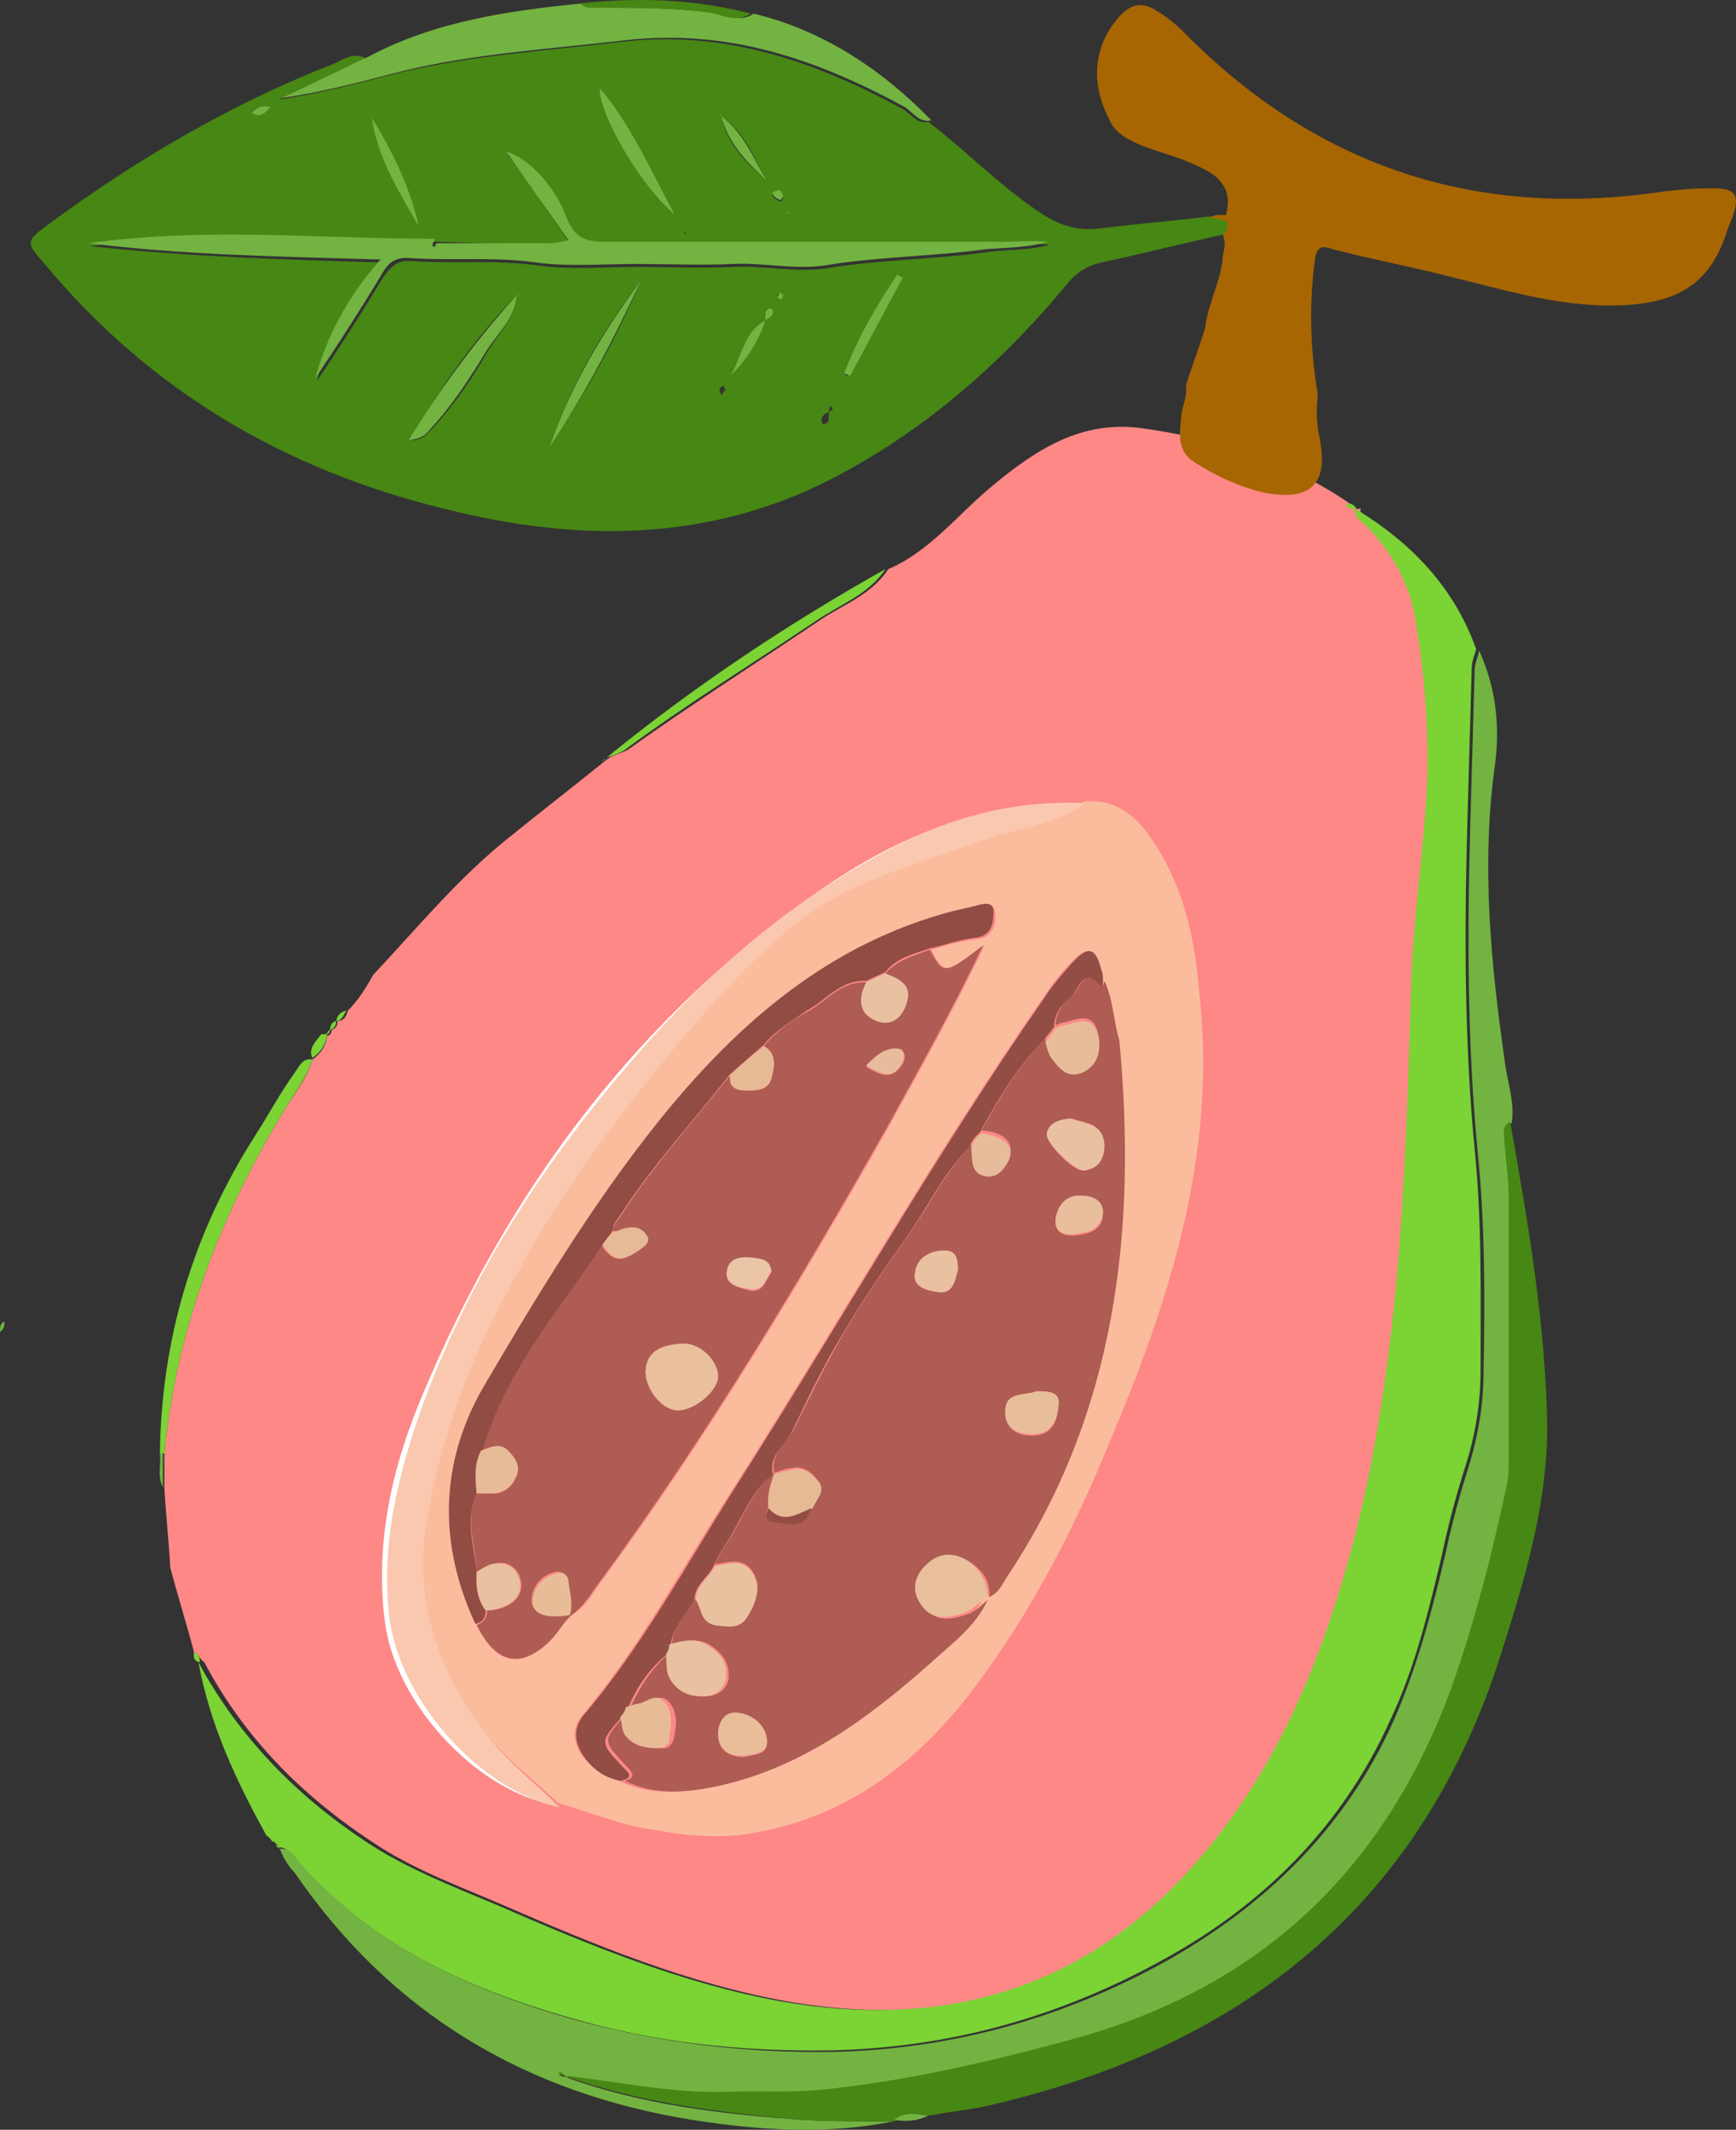 <svg xmlns="http://www.w3.org/2000/svg" xmlns:xlink="http://www.w3.org/1999/xlink" version="1.1" id="Layer_1" x="0px" y="0px" enable-background="new 0 0 439.5 408.7" xml:space="preserve" viewBox="161.5 115.48 117.25 143.78">
<rect x="161.5" y="115.48" width="117.25" height="143.78" fill="#333333" stroke="none"/>
<path fill="#FD8886" d="M174.6,227c-0.5-1.9-1.1-3.8-1.6-5.7c-0.1-1.8-0.3-3.6-0.4-5.4c0-0.8,0-1.5,0-2.3c0.8-8.3,3.7-15.9,8-23  c0.7-1.2,1.6-2.2,2-3.6l0,0c0.6-0.4,0.9-0.9,1-1.6l0,0c0.2,0,0.3-0.2,0.3-0.4l0,0c0.3-0.1,0.4-0.3,0.4-0.6l0,0  c0.5,0,0.6-0.4,0.7-0.7c0.7-0.7,1.2-1.5,1.7-2.4c3-3.2,5.8-6.6,9.2-9.3c2.1-1.7,4.3-3.4,6.4-5.1c0.1-0.1,0.3-0.2,0.4-0.3l0,0  c0.4-0.2,0.8-0.3,1.2-0.5c4.2-3,8.6-5.8,12.9-8.7c1.6-1.1,3.5-1.7,4.7-3.5c2.8-1.2,4.7-3.7,7-5.6c3-2.5,6.1-4.5,10.2-3.9  c5,0.7,9.8,2.2,14,5.1c0.2,0.3,0.4,0.4,0.7,0.3l0,0c-0.1,0.7,0.5,0.9,0.9,1.3c1.6,1.8,2.8,3.7,3.2,6.2c0.6,3.6,0.9,7.2,0.8,10.8  c-0.2,4.8-1,9.5-1.1,14.3c-0.2,6.6-0.4,13.2-1,19.8c-0.7,7.2-1.8,14.3-4,21.2c-2.2,7-5.4,13.5-10.5,18.9c-7.4,7.8-16.6,10.1-27,8.3  c-6.7-1.2-13-3.8-19.2-6.5c-3-1.3-6.1-2.4-8.9-4.3c-4.7-3.1-8.6-7-11.3-12.1l0,0C174.9,227.4,174.9,227.1,174.6,227z M198.7,237.3  c-2.4-1.3-4-3.5-5.6-5.6c-1.9-2.5-3.1-5.3-3.4-8.4c-0.4-4.3,0.6-8.5,2.1-12.5c1.4-3.9,3.1-7.8,5.3-11.3c3.9-6.2,8.4-11.9,13.3-17.4  c4.5-5.1,10.5-7.5,16.7-9.6c2.4-0.8,5-1.2,7.4-2.5c-6.7-0.4-12.3,2-17.4,5.5c-12.4,8.5-21.1,20.2-26.9,34  c-2.1,4.9-3.3,10.1-2.6,15.5C188.2,230.3,193.5,236.2,198.7,237.3z"/>
<path fill="#7BD334" d="M174.9,227.7c2.7,5,6.6,9,11.3,12.1c2.7,1.8,5.8,3,8.9,4.3c6.2,2.7,12.5,5.3,19.2,6.5  c10.4,1.8,19.6-0.5,27-8.3c5.1-5.4,8.3-11.9,10.5-18.9c2.2-6.9,3.3-14,4-21.2c0.6-6.6,0.8-13.2,1-19.8c0.1-4.8,0.9-9.6,1.1-14.3  c0.1-3.6-0.2-7.2-0.8-10.8c-0.4-2.4-1.5-4.4-3.2-6.2c-0.4-0.4-0.9-0.6-0.9-1.3c3.8,2.3,6.7,5.3,8.2,9.5c-0.1,0.4-0.3,0.8-0.3,1.3  c-0.1,3.5-0.2,7.1-0.3,10.6c-0.2,7.3-0.2,14.6,0.5,21.9c0.5,4.9,0.4,9.9,0.4,14.9c0,2.3-0.4,4.6-1.1,6.7c-0.6,1.9-1.1,3.8-1.5,5.7  c-0.9,3.8-1.8,7.6-3.5,11.2c-3.2,7.1-8.5,12.4-15.2,16.1c-7,3.9-14.4,6-22.5,6.2c-6,0.1-11.9-0.5-17.7-2.2c-7-2-13.3-4.9-18.3-10.4  c-0.4-0.4-0.7-1.2-1.5-1.1c0,0,0,0,0,0c0-0.2-0.1-0.4-0.3-0.4l0,0c-0.1-0.1-0.2-0.3-0.4-0.4C177.5,235.8,175.7,232,174.9,227.7z"/>
<path fill="#73B341" d="M180.4,240.3c0.8-0.1,1.1,0.7,1.5,1.1c5,5.5,11.3,8.4,18.3,10.4c5.8,1.6,11.7,2.3,17.7,2.2  c8-0.2,15.5-2.3,22.5-6.2c6.7-3.8,12-9,15.2-16.1c1.6-3.6,2.6-7.4,3.5-11.2c0.4-1.9,0.9-3.8,1.5-5.7c0.7-2.2,1.1-4.4,1.1-6.7  c0.1-5,0.1-10-0.4-14.9c-0.7-7.3-0.7-14.6-0.5-21.9c0.1-3.5,0.2-7.1,0.3-10.6c0-0.4,0.2-0.8,0.3-1.3c1.1,2.4,1.4,4.9,1.1,7.5  c-1,6.9-0.3,13.8,0.7,20.7c0.2,1.2,0.6,2.4,0.4,3.7c-0.6,0.2-0.5,0.8-0.4,1.3c0.1,1.3,0.3,2.6,0.3,3.9c0,5.9,0,11.7,0,17.6  c0,0.5,0,1.1-0.1,1.6c-1.1,4.7-2.2,9.3-3.8,13.9c-4.4,12.2-12.7,20.1-25.4,23.6c-5.5,1.5-11,2.8-16.6,3.4c-2.3,0.2-4.7,0.1-7,0.2  c-3.7,0.1-7.3-0.7-10.9-1.1c-0.1-0.1-0.2-0.4-0.4-0.1c0.1,0,0.3,0.1,0.4,0.1c5.2,1.9,10.6,2.5,16.1,2.9c2,0.1,4,0.1,6,0.1  c-4.5,0.9-9,0.6-13.5-0.1c-11.3-1.8-20.4-7.2-26.9-16.7C180.9,241.4,180.6,240.8,180.4,240.3z"/>
<path fill="#478714" d="M199.6,255.6c3.6,0.4,7.2,1.2,10.9,1.1c2.3-0.1,4.7,0.1,7-0.2c5.6-0.6,11.1-1.9,16.6-3.4  c12.6-3.5,20.9-11.4,25.4-23.6c1.6-4.5,2.8-9.2,3.8-13.9c0.1-0.5,0.1-1.1,0.1-1.6c0-5.9,0-11.7,0-17.6c0-1.3-0.2-2.6-0.3-3.9  c0-0.5-0.2-1,0.4-1.3c1.2,6.8,2.4,13.7,2.5,20.6c0,5.6-1.7,10.9-3.4,16.2c-5.5,16.4-17.4,25.6-33.8,29.5c-1.5,0.4-3,0.5-4.5,0.8  c-0.8-0.1-1.6-0.3-2.3,0.3l-0.1,0.1l-0.1,0c-2,0-4,0-6-0.1C210.2,258.1,204.8,257.5,199.6,255.6L199.6,255.6z"/>
<path fill="#7BD334" d="M221.3,153.9c-1.1,1.7-3.1,2.4-4.7,3.5c-4.3,2.9-8.7,5.6-12.9,8.7c-0.3,0.2-0.8,0.4-1.2,0.5  C208.4,161.8,214.7,157.6,221.3,153.9z"/>
<path fill="#73B341" d="M221.9,258.6c0.7-0.6,1.5-0.4,2.3-0.3C223.4,258.7,222.7,258.7,221.9,258.6z"/>
<path fill="#7BD334" d="M202.5,166.6c-0.1,0.1-0.3,0.2-0.4,0.3C202.3,166.8,202.4,166.7,202.5,166.6z"/>
<path fill="#7BD334" d="M253.1,149.8c-0.3,0.1-0.6,0-0.7-0.3C252.7,149.4,253,149.6,253.1,149.8z"/>
<path fill="#7BD334" d="M174.6,227c0.3,0.1,0.4,0.4,0.4,0.7C174.5,227.6,174.6,227.3,174.6,227z"/>
<path fill="#73B341" d="M180.1,239.9c0.2,0,0.3,0.1,0.3,0.4C180.3,240.2,180.2,240,180.1,239.9z"/>
<path fill="#73B341" d="M179.8,239.5c0.1,0.1,0.2,0.3,0.4,0.4C180,239.8,179.9,239.7,179.8,239.5z"/>
<path fill="#FEFEFE" d="M198.7,237.3c-5.2-1.1-10.5-6.9-11.2-12.3c-0.7-5.4,0.5-10.6,2.6-15.5c5.8-13.8,14.5-25.4,26.9-34  c5.1-3.5,10.8-6,17.4-5.5c-2.4,1.3-5,1.7-7.4,2.5c-6.2,2.1-12.2,4.5-16.7,9.6c-4.8,5.5-9.4,11.2-13.3,17.4  c-2.2,3.5-3.9,7.4-5.3,11.3c-1.4,4-2.5,8.2-2.1,12.5c0.3,3.1,1.6,5.9,3.4,8.4C194.7,233.8,196.3,235.9,198.7,237.3z"/>
<path fill="#7BD334" d="M172.3,213.6c0.1-7.7,2.2-14.8,6.4-21.4c0.9-1.4,1.7-2.9,2.7-4.3c0.3-0.4,0.5-1,1.2-0.9  c-0.4,1.3-1.3,2.4-2,3.6c-4.3,7.1-7.2,14.7-8,23C172.5,213.6,172.4,213.6,172.3,213.6L172.3,213.6z"/>
<path fill="#7BD334" d="M183.2,185.3c0.1,0,0.2,0,0.4,0c-0.1,0.7-0.4,1.2-1,1.6C182.3,186.3,182.8,185.8,183.2,185.3z"/>
<path fill="#73B341" d="M172.3,213.6c0.1,0,0.2,0,0.2,0c0,0.8,0,1.5,0,2.3C172.1,215.1,172.4,214.3,172.3,213.6z"/>
<path fill="#7BD334" d="M184.2,184.4c0.1-0.4,0.3-0.6,0.7-0.7C184.7,184,184.6,184.4,184.2,184.4z"/>
<path fill="#7BD334" d="M183.8,185c0-0.3,0.1-0.5,0.4-0.6C184.2,184.7,184.1,184.9,183.8,185z"/>
<path fill="#7BD334" d="M183.5,185.3c0.1-0.1,0.2-0.2,0.3-0.4C183.8,185.2,183.7,185.3,183.5,185.3z"/>
<path fill="#73B341" d="M161.5,205.4c0-0.3,0-0.6,0.3-0.7C161.8,204.9,161.8,205.2,161.5,205.4z"/>
<path fill="#478714" d="M199.6,255.6c-0.1,0-0.3-0.1-0.4-0.1C199.4,255.2,199.5,255.5,199.6,255.6L199.6,255.6z"/>
<g>
	<path fill="#FDFDFD" d="M188.1,240.3C188.1,240.4,188.1,240.4,188.1,240.3C188.1,240.4,188.1,240.4,188.1,240.3   C188.1,240.4,188.1,240.4,188.1,240.3C188.1,240.4,188.1,240.4,188.1,240.3C188.1,240.4,188.1,240.4,188.1,240.3z"/>
	
		<rect x="213.8" y="215" transform="matrix(0.747 -0.665 0.665 0.747 -88.883 196.454)" fill="#FBBC9D" width="0" height="0"/>
	<path fill="#FBBC9D" d="M203.4,231.4C203.4,231.4,203.4,231.4,203.4,231.4C203.4,231.4,203.4,231.4,203.4,231.4   C203.4,231.4,203.4,231.4,203.4,231.4z"/>
	<polygon fill="#FBBC9D" points="193.7,221.6 193.7,221.6 193.7,221.6  "/>
	<path fill="#FBBC9D" d="M238.9,171.6c-1.1-1.4-2.4-2.2-4.2-2c-2.1,1.6-4.8,1.7-7.2,2.6c-4,1.6-8.3,2.6-11.8,5.1   c-3.2,2.3-5.8,5.3-8.3,8.3c-4.2,5-8.1,10.2-11.2,16c-2.7,5.1-4.8,10.3-5.9,16c-1,5.5,0.4,10.2,3.7,14.5c1.5,2,3.4,3.4,5.2,5.1l0,0   l0,0c2.1,0.6,4.2,1.5,6.4,1.8c2.1,0.4,4.2,0.6,6.3,0.3c6.7-1,11.6-4.8,15.5-10c3.8-5.1,6.7-10.7,9.1-16.6c4.1-9.7,7.2-19.5,6-30.2   C242.2,178.8,241.4,174.9,238.9,171.6z M198.7,226.2c-2,2-3.7,1.7-5-1l0,0c-2.6-5.4-2.5-10.8,0.5-15.9c3.7-6.3,7.5-12.6,12.1-18.3   c5.2-6.4,11.3-11.7,19.6-13.9c0.4-0.1,0.8-0.2,1.3-0.3c0.5-0.1,1.4-0.5,1.5,0.2c0.1,0.7,0,1.8-1.3,1.9c-1,0.1-2,0.4-3,0.7l0,0l0,0   c0.9,1.7,1,1.7,3.6-0.3c-2.1,4.4-4.3,8.3-6.5,12.3c-5.9,10.4-12.1,20.7-19.2,30.4c-0.7,0.9-1.2,2-2.2,2.5   C199.5,225.1,199.1,225.7,198.7,226.2z M229.3,221.8c-0.4,0.5-0.6,1.2-1.3,1.5l0,0c-0.1,0-0.2,0.1-0.2,0.2c-0.8,1.9-2.4,3-3.9,4.3   c-4.2,3.8-8.8,7.1-14.5,8.3c-2,0.4-4.1,0.6-6.1-0.4v0c-1-0.3-1.9-0.9-2.5-1.7c-0.6-0.9-0.7-1.9,0-2.7c3.9-4.6,6.7-9.9,10-15   c7.1-11.1,13.6-22.6,21.1-33.4c0.6-0.9,1.2-1.7,1.9-2.4c1.1-1.2,1.5-1.1,2,0.5c0.1,0.3,0.1,0.5,0.1,0.8l0,0c0.6,1.3,0.6,2.6,0.7,4   C238,198.5,236.7,210.8,229.3,221.8z"/>
	<path fill="#FAC8AF" d="M194.1,232.2c-3.3-4.4-4.7-9.1-3.7-14.5c1-5.7,3.1-11,5.9-16c3.1-5.8,7-11,11.2-16c2.5-3,5.2-5.9,8.3-8.3   c3.5-2.6,7.8-3.6,11.8-5.1c2.4-0.9,5-1,7.2-2.6c-4.3-0.2-8.3,0.7-12.2,2.6c-6.7,3.3-12.3,7.9-17.3,13.5   c-6.5,7.3-11.8,15.2-15.2,24.4c-1.7,4.7-2.9,9.5-2.3,14.5c0.7,5.6,6.2,11.7,11.5,12.8l0,0C197.5,235.7,195.6,234.3,194.1,232.2z"/>
	<polygon fill="#AE5C54" points="213.8,215 213.8,215 213.8,215  "/>
	<path fill="#AE5C54" d="M236.1,181.7L236.1,181.7L236.1,181.7c0,0.1-0.1,0.2-0.1,0.3c-1.3-1.4-1.5,0.2-2.1,0.7   c-0.6,0.5-1.1,1.1-1.1,2c0.2-0.1,0.4-0.2,0.6-0.2c0.8-0.2,1.8-0.7,2.2,0.5c0.3,1,0.2,2-0.8,2.6c-1.1,0.6-1.7-0.2-2.3-0.9   c-0.2-0.3-0.3-0.7-0.4-1.1l0,0h0c-1.8,1.8-3.1,4-4.3,6.2v0v0c1.6,0.1,2.3,0.9,1.8,1.9c-0.3,0.6-0.7,1.1-1.5,1   c-1.1-0.2-0.9-1.1-1-1.9c-1.7,1.7-2.8,4-4.2,6c-1.5,2.1-3,4.3-4.3,6.5c-1.3,2.2-2.4,4.5-3.5,6.7c-0.5,0.9-1.6,1.6-1.3,2.9   c0.4-0.1,0.7-0.3,1.1-0.3c0.8-0.2,1.4,0.2,1.8,0.8c0.5,0.7-0.1,1.2-0.4,1.8l0,0l0,0c-0.4,1-0.7,1.2-2.1,1c-0.5-0.1-1.3,0-0.8-1   c0-0.8,0.1-1.5,0.4-2.3c0,0,0,0,0,0c-1.6,1.3-2.2,3.3-3.3,4.9c-0.3,0.4-0.5,0.8-0.7,1.3v0c1-0.2,2-0.5,2.6,0.6   c0.6,1,0.1,1.9-0.4,2.8c-0.5,0.9-1.4,0.7-2.2,0.6c-1-0.1-0.9-1.1-1.3-1.7c-0.7,1-1.6,1.8-1.6,3.1c1-0.3,1.9-0.5,2.8,0.2   c0.8,0.6,1.1,1.3,1,2.2c-0.2,0.8-0.9,1.1-1.6,1.1c-1.1,0-1.9-0.5-2.3-1.5c-0.2-0.4-0.1-1-0.1-1.4c-1.2,1-2,2.3-2.6,3.6   c0.3-0.1,0.5-0.2,0.8-0.2c0.6-0.1,1.2-0.8,1.8-0.1c0.6,0.7,0.5,1.6,0.3,2.5c-0.1,0.4-0.5,0.7-0.8,0.6c-0.8,0-1.6-0.3-2.2-0.9   c-0.2-0.3-0.2-0.8-0.3-1.2c0,0,0,0-0.1,0c-1.4,1.6-1.4,1.6,0.2,3.3c0.3,0.3,0.8,0.8-0.1,1c0,0,0,0,0,0v0c2,1,4.1,0.8,6.1,0.4   c5.7-1.2,10.2-4.5,14.5-8.3c1.4-1.3,3.1-2.5,3.9-4.3c-0.4,0.3-0.7,0.7-1.2,0.9c-1.1,0.4-2.3,0.7-3.1-0.5c-0.7-1.1-0.2-2.2,0.6-2.9   c1-0.8,2.2-0.5,3.1,0.4c0.5,0.5,0.8,1.1,0.7,1.9c0,0,0,0,0,0l0,0c0.7-0.3,0.9-0.9,1.3-1.5c7.3-11,8.7-23.3,7.5-36.1   C236.7,184.4,236.7,183,236.1,181.7z M211.8,234.1c-1.2,0-1.8-0.6-1.8-1.5c0-0.7,0.4-1.5,1.3-1.4c1,0.1,1.9,0.7,2,1.8   C213.4,234,212.4,233.9,211.8,234.1z M226.2,201.2c-0.2,0.7-0.3,1.7-1.4,1.5c-0.7-0.1-1.7-0.3-1.5-1.3c0.2-1,1-1.5,2-1.5   C226.1,199.9,226.2,200.5,226.2,201.2z M233,210.4c-0.1,1-0.4,2-1.8,2c-1.2,0-1.8-0.6-1.8-1.6c0.1-1.3,1.4-1,2.1-1.3   C232.3,209.4,233.1,209.4,233,210.4z M234,198.9c-0.8,0-1.3-0.3-1.2-1.1c0.1-1,0.7-1.6,1.8-1.5c0.8,0,1.4,0.4,1.4,1.2   C235.9,198.6,235,198.8,234,198.9z M234.7,194.5c-0.7,0.1-2.5-1.8-2.5-2.4c0-0.6,0.7-1.1,1.7-1.1c0.8,0.3,2.1,0.2,2.1,1.8   C236,193.7,235.7,194.4,234.7,194.5z"/>
	<path fill="#AE5C54" d="M202.2,222c7.1-9.7,13.3-20,19.2-30.4c2.2-4,4.4-7.9,6.5-12.3c-2.6,2-2.7,2-3.6,0.3l0,0   c-1.1,0.4-2.2,0.7-3,1.6c1,0.4,1.8,0.8,1.4,2.1c-0.3,0.9-1.1,1.5-2,1.1c-1.3-0.5-1.1-1.5-0.7-2.6c-1.7-0.1-2.7,1.3-4,2   c-1.1,0.6-2.1,1.3-2.9,2.3c0.9,0.5,0.7,1.4,0.5,2.2c-0.2,0.7-0.8,0.8-1.5,0.8c-0.7,0-1.4,0-1.3-1c-2.5,3.1-5.2,6.1-7.4,9.5   c-0.2,0.3-0.5,0.6-0.5,1c0.1,0,0.1,0,0.2,0c0.7-0.3,1.5-0.5,2,0.3c0.3,0.5-0.3,0.8-0.7,1.1c-0.8,0.6-1.4,0.7-2.1-0.2   c-0.1-0.1-0.1-0.2-0.2-0.3c-3,4.4-6.6,8.6-8.1,13.9c0.7-0.2,1.3-0.6,1.9,0.1c0.4,0.5,0.7,1.1,0.4,1.8c-0.4,0.8-1,1.1-1.8,1   c-0.3,0-0.5,0-0.8,0c-0.8,1.8-0.1,3.5,0,5.3l0,0c0.3-0.2,0.6-0.4,1-0.5c0.8-0.3,1.6,0,1.9,0.8c0.3,0.8,0,1.5-0.7,1.9   c-0.5,0.3-1,0.4-1.5,0.4c0,0.5-0.2,0.8-0.7,1v0l0,0c1.3,2.6,3,3,5,1c0.5-0.5,0.8-1.1,1.3-1.6C201,223.9,201.5,222.9,202.2,222z    M222.3,186.4c0.4,0.1,0.4,0.6,0.1,1c-0.7,1-1.4,0.7-2.4,0.1C220.7,186.8,221.3,186.1,222.3,186.4z M210.6,201.3   c0.2-0.9,1.1-0.9,1.9-0.8c0.5,0.1,1.1,0.1,1.1,0.9c-0.4,0.5-0.5,1.4-1.5,1.2C211.4,202.4,210.4,202.2,210.6,201.3z M207.4,206.2   c1.2-0.2,2.6,1.1,2.6,2.2c0,0.9-1.6,2.2-2.7,2.3c-1,0-2.1-1.2-2.2-2.5C205.1,206.6,206.3,206.3,207.4,206.2z M199.9,224.5   C199.9,224.5,199.9,224.5,199.9,224.5c-0.3,0-0.6,0-1,0c-0.8,0-1.6-0.3-1.5-1.1c0.1-0.9,0.7-1.6,1.6-1.8c0.4-0.1,0.7,0.2,0.8,0.6   C200,223,200.2,223.8,199.9,224.5C199.9,224.5,199.9,224.5,199.9,224.5L199.9,224.5z"/>
	<path fill="#914C44" d="M194.3,224.2c-0.6-0.8-0.7-1.7-0.6-2.6l0,0l0,0c-0.2-1.8-0.8-3.5,0-5.3c-0.1-1-0.2-2,0.4-2.9l0,0   c1.5-5.3,5.1-9.4,8.1-13.9c0.2-0.3,0.5-0.6,0.7-1l0,0c0-0.4,0.3-0.7,0.5-1c2.2-3.4,4.9-6.3,7.4-9.5c0.8-0.7,1.5-1.3,2.3-2   c0.8-1,1.9-1.6,2.9-2.3c1.3-0.7,2.3-2.1,4-2c0.4-0.2,0.9-0.4,1.3-0.6l0,0c0.8-1,1.9-1.2,3-1.6l0,0c1-0.2,2-0.6,3-0.7   c1.3-0.1,1.3-1.2,1.3-1.9c-0.1-0.7-1-0.3-1.5-0.2c-0.4,0.1-0.9,0.2-1.3,0.3c-8.3,2.2-14.4,7.5-19.6,13.9c-4.6,5.7-8.4,12-12.1,18.3   c-2.9,5.1-3,10.5-0.5,15.9v0C194.1,225,194.3,224.7,194.3,224.2z"/>
	<path fill="#924D45" d="M203.6,234.8c-1.6-1.7-1.6-1.7-0.2-3.3c0,0,0,0,0-0.1c0.2-0.2,0.3-0.4,0.5-0.6l0,0c0.6-1.4,1.4-2.6,2.6-3.6   c0.1-0.2,0.2-0.4,0.3-0.6l0,0c0.1-1.3,1-2.1,1.6-3.1c0-1,0.9-1.5,1.3-2.3l0,0v0c0.2-0.4,0.4-0.9,0.7-1.3c1.1-1.6,1.7-3.6,3.3-4.9   c0,0,0,0,0,0c0,0,0,0,0,0l0,0l0,0l0,0c-0.3-1.3,0.8-1.9,1.3-2.9c1.1-2.3,2.2-4.6,3.5-6.7c1.3-2.2,2.8-4.4,4.3-6.5   c1.4-2,2.4-4.2,4.2-6c0.1-0.4,0.4-0.7,0.7-1v0c1.2-2.2,2.5-4.4,4.3-6.2h0c0.2-0.3,0.5-0.6,0.7-0.9l0,0c0-0.9,0.5-1.5,1.1-2   c0.6-0.5,0.8-2.2,2.1-0.7c0-0.1,0.1-0.2,0.1-0.3l0,0c0-0.3,0-0.6-0.1-0.8c-0.4-1.6-0.9-1.7-2-0.5c-0.7,0.8-1.4,1.6-1.9,2.4   c-7.5,10.8-14,22.3-21.1,33.4c-3.2,5.1-6.1,10.4-10,15c-0.7,0.9-0.6,1.8,0,2.7c0.6,0.9,1.4,1.5,2.5,1.7c0,0,0,0,0,0   C204.4,235.5,203.9,235.1,203.6,234.8z"/>
	<path fill="#E9BF9C" d="M227.4,221.3c-0.9-0.9-2.1-1.2-3.1-0.4c-0.9,0.7-1.4,1.8-0.6,2.9c0.8,1.2,2,0.9,3.1,0.5   c0.4-0.2,0.8-0.6,1.2-0.9c0-0.1,0.1-0.2,0.2-0.2c0,0,0,0,0,0C228.2,222.5,227.9,221.9,227.4,221.3z"/>
	<path fill="#E9C19F" d="M208.5,223.5c0.4,0.6,0.3,1.5,1.3,1.7c0.8,0.1,1.7,0.3,2.2-0.6c0.5-0.8,0.9-1.8,0.4-2.8   c-0.6-1.1-1.6-0.8-2.6-0.6l0,0C209.4,222,208.5,222.5,208.5,223.5z"/>
	<path fill="#E9C1A0" d="M206.5,227.1c0,0.5,0,1,0.1,1.4c0.4,1,1.2,1.5,2.3,1.5c0.8,0,1.4-0.3,1.6-1.1c0.2-0.9-0.2-1.7-1-2.2   c-0.9-0.7-1.8-0.5-2.8-0.2l0,0C206.7,226.8,206.6,227,206.5,227.1z"/>
	<path fill="#E8BC98" d="M232.1,185.8L232.1,185.8c0.1,0.4,0.2,0.8,0.4,1.1c0.6,0.8,1.2,1.5,2.3,0.9c1-0.6,1.1-1.7,0.8-2.6   c-0.4-1.2-1.4-0.7-2.2-0.5c-0.2,0-0.4,0.1-0.6,0.2l0,0C232.6,185.1,232.4,185.5,232.1,185.8z"/>
	<path fill="#E9C0A0" d="M233.9,191c-1.1,0-1.7,0.5-1.7,1.1c0,0.6,1.9,2.4,2.5,2.4c1-0.1,1.4-0.8,1.4-1.7   C236,191.2,234.7,191.4,233.9,191z"/>
	<path fill="#E8BB97" d="M203.4,231.4C203.4,231.4,203.4,231.4,203.4,231.4c0.1,0.4,0.1,0.9,0.3,1.2c0.5,0.7,1.3,0.9,2.2,0.9   c0.4,0,0.8-0.2,0.8-0.6c0.1-0.9,0.3-1.8-0.3-2.5c-0.6-0.7-1.2,0-1.8,0.1c-0.3,0-0.5,0.2-0.8,0.2l0,0   C203.7,231,203.6,231.2,203.4,231.4z"/>
	<path fill="#E7BA96" d="M213.8,215L213.8,215C213.8,215,213.8,215,213.8,215C213.8,215,213.8,215,213.8,215   c-0.3,0.7-0.5,1.5-0.4,2.3c1,1.1,2,0.4,3,0l0,0c0.2-0.6,0.9-1.1,0.4-1.8c-0.5-0.6-1.1-1-1.8-0.8C214.5,214.8,214.1,214.9,213.8,215   L213.8,215L213.8,215z"/>
	<path fill="#E8BE9A" d="M231.5,209.4c-0.7,0.3-2.1,0-2.1,1.3c-0.1,1,0.6,1.6,1.8,1.6c1.4,0,1.7-1,1.8-2   C233.1,209.4,232.3,209.4,231.5,209.4z"/>
	<path fill="#E9BD9A" d="M211.3,231.1c-0.9-0.1-1.3,0.7-1.3,1.4c0,1,0.6,1.6,1.8,1.5c0.6-0.1,1.6-0.1,1.5-1.1   C213.2,231.9,212.3,231.2,211.3,231.1z"/>
	<path fill="#E9BE9C" d="M234.6,196.2c-1.1-0.1-1.6,0.6-1.8,1.5c-0.1,0.8,0.4,1.2,1.2,1.1c1-0.1,1.9-0.3,2-1.5   C236,196.6,235.4,196.2,234.6,196.2z"/>
	<path fill="#E9C1A0" d="M225.3,199.9c-1,0-1.9,0.5-2,1.5c-0.2,1,0.9,1.2,1.5,1.3c1.1,0.2,1.2-0.8,1.4-1.5   C226.2,200.5,226.1,199.9,225.3,199.9z"/>
	<path fill="#E7BC9B" d="M227.1,193c0.1,0.8-0.1,1.7,1,1.9c0.8,0.1,1.2-0.5,1.5-1c0.5-1-0.2-1.7-1.8-1.9v0   C227.5,192.2,227.2,192.5,227.1,193z"/>
	<path fill="#924D45" d="M213.4,217.3c-0.5,1,0.3,0.9,0.8,1c1.4,0.2,1.7,0,2.1-1l0,0C215.3,217.7,214.4,218.4,213.4,217.3z"/>
	<path fill="#E9BF9D" d="M207.3,210.7c1.1,0,2.7-1.3,2.7-2.3c0-1.1-1.3-2.4-2.6-2.2c-1.1,0.1-2.3,0.4-2.3,2   C205.2,209.4,206.3,210.7,207.3,210.7z"/>
	<path fill="#E9C1A1" d="M220,181.8c-0.5,1-0.6,2.1,0.7,2.6c1,0.4,1.7-0.2,2-1.1c0.5-1.3-0.4-1.7-1.4-2.1l0,0   C220.8,181.4,220.4,181.6,220,181.8z"/>
	<path fill="#E9C1A1" d="M193.7,221.6c0,0.9,0,1.8,0.6,2.6c0.6,0,1.1-0.2,1.5-0.4c0.8-0.4,1-1.2,0.7-1.9c-0.3-0.8-1.1-1-1.9-0.8   C194.4,221.2,194,221.4,193.7,221.6L193.7,221.6L193.7,221.6z"/>
	<path fill="#E7BB97" d="M193.7,216.3c0.3,0,0.5,0,0.8,0c0.8,0,1.5-0.3,1.8-1c0.4-0.7,0.1-1.3-0.4-1.8c-0.6-0.7-1.3-0.3-1.9-0.1l0,0   C193.5,214.3,193.6,215.3,193.7,216.3z"/>
	<path fill="#E8BC97" d="M199.9,224.5C199.9,224.5,199.9,224.5,199.9,224.5L199.9,224.5C199.9,224.5,199.9,224.5,199.9,224.5z"/>
	<path fill="#E8BC97" d="M199.9,222.3c0-0.4-0.3-0.8-0.8-0.6c-0.9,0.2-1.6,1-1.6,1.8c-0.1,0.9,0.7,1.1,1.5,1.1c0.3,0,0.6,0,1-0.1   C200.2,223.8,200,223,199.9,222.3z"/>
	<path fill="#E7BA96" d="M210.8,188.1c0,1,0.7,1,1.3,1c0.6,0,1.3-0.1,1.5-0.8c0.2-0.8,0.4-1.6-0.5-2.2   C212.3,186.7,211.5,187.4,210.8,188.1z"/>
	<path fill="#EAC5A6" d="M212.1,202.5c1,0.2,1.1-0.7,1.5-1.2c-0.1-0.8-0.6-0.8-1.1-0.9c-0.8-0.1-1.7-0.1-1.9,0.8   C210.4,202.2,211.4,202.4,212.1,202.5z"/>
	<path fill="#E6BA97" d="M202.2,199.5c0.1,0.1,0.1,0.2,0.2,0.3c0.6,0.9,1.3,0.7,2.1,0.2c0.4-0.3,1-0.6,0.7-1.1   c-0.5-0.8-1.3-0.6-2-0.3c0,0-0.1,0-0.2,0l0,0C202.6,198.9,202.4,199.2,202.2,199.5z"/>
	<path fill="#E7BC9C" d="M222.4,187.3c0.2-0.4,0.2-0.9-0.1-1c-0.9-0.2-1.6,0.4-2.3,1.1C221,188,221.8,188.4,222.4,187.3z"/>
</g>
<g>
	<path fill="#478714" d="M244.2,131.3c-2.8,0.6-5.5,1.3-8.3,1.9c-0.9,0.2-1.6,0.6-2.2,1.3c-4.2,5.1-9.1,9.5-14.9,12.7   c-8.7,4.9-18,5-27.4,2.6c-10.6-2.6-19.7-7.9-26.8-16.4c-1.4-1.6-1.4-1.6,0.2-2.8c6-4.4,12.3-8.1,19.2-10.8c0.7-0.3,1.3-0.8,2.2-0.4   c-2,0.9-3.9,1.9-5.9,2.8c2.8-0.4,5.4-1.1,8.1-1.8c5-1.2,10.1-1.5,15.1-2.1c6.9-0.8,13,1.3,18.9,4.5c0.6,0.3,1,1.1,1.8,0.9   c2.6,2,4.8,4.3,7.5,6.1c1.3,0.9,2.6,1.3,4.1,1.1c2.4-0.3,4.9-0.5,7.3-0.8C244.1,130.1,245,130.1,244.2,131.3z M214.8,129.9   c0,0-0.1-0.1-0.1-0.1C214.8,129.8,214.8,129.8,214.8,129.9c0.1,0,0.1,0,0.1,0.1C214.9,129.9,214.9,129.9,214.8,129.9z M195.5,124.9   c0,0-0.1-0.1-0.1-0.1C195.4,124.9,195.4,124.9,195.5,124.9c0,0,0,0.1,0.1,0.1c0,0,0.1,0,0.1,0C195.5,125,195.5,125,195.5,124.9z    M217.5,143.3c-0.3,0.1-0.6,0.3-0.5,0.7c0,0.1,0.2,0.1,0.2,0.1C217.6,144,217.4,143.6,217.5,143.3c0.1-0.1,0.4-0.2,0.1-0.4   C217.5,143,217.5,143.2,217.5,143.3z M213.2,137.1c-1.5,0.8-1.6,2.5-2.4,3.8C211.9,139.8,212.7,138.5,213.2,137.1   c0.3-0.2,0.6-0.3,0.5-0.7c0-0.1-0.2-0.1-0.2-0.1C213.1,136.4,213.2,136.8,213.2,137.1z M210.2,123.3c0,0-0.1-0.1-0.1-0.1   C210.2,123.2,210.2,123.3,210.2,123.3c0.4,1.9,1.7,3.2,3.1,4.4C212.4,126.1,211.8,124.4,210.2,123.3z M196.4,135.4   c-2.8,2.9-5.1,6.1-7.2,9.8c0.9,0,1.1-0.4,1.5-0.8c1.5-1.6,2.7-3.4,3.8-5.3C195.2,138,196.3,136.9,196.4,135.4c0,0,0.1,0,0.1-0.1   c0,0,0-0.1,0-0.1C196.5,135.4,196.5,135.4,196.4,135.4z M191,131.8c-7.8-0.1-15.6-0.8-23.4,0.3c6.4,0.7,12.9,0.9,19.7,1.1   c-2.2,2.5-3.6,5.1-4.4,8c1.5-2.2,2.9-4.4,4.3-6.7c0.5-0.8,1-1.5,2.1-1.4c2.8,0.2,5.7-0.1,8.5,0.3c2.2,0.3,4.5,0.1,6.7,0.1   c2.2,0,4.4,0.1,6.6,0c2.1-0.1,4.1,0.4,6.2,0.1c3.6-0.6,7.3-0.6,10.9-1.1c1.4-0.2,2.8-0.1,4.2-0.5c-1-0.1-1.9,0-2.9,0   c-9,0-18.1,0-27.1,0c-1.3,0-2-0.3-2.5-1.6c-0.9-2.3-2.6-4-4.1-4.5c1.5,2.1,2.8,4,4.2,6c-0.6,0.1-1,0.1-1.3,0.2   C196.1,131.9,193.5,131.9,191,131.8z M198.6,145.7c2.4-3.6,4.5-7.3,6.2-11.3C202.1,137.9,200,141.6,198.6,145.7z M207.1,130   c-1.6-2.9-2.9-6-5.1-8.6C201.9,123.1,204.7,128,207.1,130z M186.6,123.4c0.4,2.8,2,5,3.2,7.4C189.2,128.2,187.9,125.8,186.6,123.4z    M222.5,134.2c-0.1-0.1-0.3-0.1-0.4-0.2c-1.4,2.1-2.7,4.3-3.6,6.7c0.1,0.1,0.3,0.2,0.4,0.2C220.1,138.7,221.3,136.4,222.5,134.2z    M178.5,123.1c0.6,0.4,0.9,0,1.3-0.4C179.4,122.6,179,122.6,178.5,123.1z M214.2,128.3c-0.5,0.1-0.6,0.3-0.5,0.4   c0.1,0.2,0.3,0.3,0.5,0.4c0.1-0.1,0.2-0.2,0.2-0.3C214.3,128.5,214.2,128.3,214.2,128.3z M210.5,141.8c-0.1-0.1-0.1-0.2-0.1-0.3   c-0.1,0.1-0.3,0.1-0.3,0.3c0,0.1,0.1,0.2,0.1,0.4C210.3,142,210.4,141.9,210.5,141.8z M214.4,135.4c-0.1,0-0.2-0.1-0.3-0.1   c-0.1,0-0.1,0.2-0.1,0.3c0.1,0,0.2,0.1,0.3,0.1C214.3,135.6,214.3,135.5,214.4,135.4z M207.8,131.3c0-0.1,0-0.2,0.1-0.2   c0,0-0.1,0-0.1,0C207.7,131.2,207.7,131.2,207.8,131.3z"/>
	<path fill="#73B341" d="M224.4,123.6c-0.8,0.2-1.2-0.5-1.8-0.9c-5.9-3.2-11.9-5.3-18.9-4.5c-5.1,0.6-10.2,0.9-15.1,2.1   c-2.7,0.7-5.3,1.4-8.1,1.8c2-0.9,3.9-1.9,5.9-2.8c4.5-2.4,9.5-3.1,14.5-3.6c0.4,0.3,0.8,0.3,1.2,0.3c2.4,0,4.8,0,7.3,0.3   c1,0.1,2,0.8,3,0.1C217,117.5,221,120.1,224.4,123.6z"/>
	<path fill="#A76602" d="M276.7,128.2c-0.9,0-1.9,0.1-2.8,0.2c-12.6,1.9-23.4-1.6-32.4-10.7c-0.6-0.6-1.2-1.1-1.9-1.5   c-0.9-0.6-1.7-0.5-2.5,0.4c-1.7,1.9-2,4.4-0.7,6.9c0.4,1,1.3,1.4,2.2,1.8c1.3,0.5,2.6,0.8,3.8,1.4c1.4,0.6,2.4,1.5,1.9,3.3   c-0.4,0-0.7-0.1-1.1,0.2c0.7,0.1,1.7,0,0.9,1.2c0.2,0.4,0.1,0.8,0,1.3c-0.1,1.7-1,3.2-1.2,4.9c-0.4,1.3-0.9,2.6-1.3,3.9   c0.1,0.7-0.2,1.3-0.3,1.9c-0.1,1.2-0.4,2.5,0.9,3.3c1.4,0.9,2.9,1.6,4.5,2c3.3,0.7,4.6-0.5,3.9-3.8c-0.2-0.9-0.2-1.8-0.1-2.8   c-0.5-3-0.6-6-0.2-9c0.1-0.9,0.4-1.1,1.2-0.8c2.7,0.7,5.4,1.2,8.1,1.9c3.3,0.8,6.6,1.8,10.1,1.9c4.8,0.1,7.3-1.2,8.5-5.2   C279.2,128.6,278.9,128.1,276.7,128.2z"/>
	<path fill="#478714" d="M212.2,116.4c-1,0.7-2,0-3-0.1c-2.4-0.3-4.8-0.3-7.3-0.3c-0.4,0-0.9,0.1-1.2-0.3   C204.6,115.3,208.4,115.4,212.2,116.4z"/>
	<path fill="#73B341" d="M198.6,131.9c0.4,0,0.8-0.1,1.3-0.2c-1.4-2-2.8-3.9-4.2-6c1.5,0.5,3.2,2.2,4.1,4.5c0.5,1.3,1.2,1.6,2.5,1.6   c9,0,18.1,0,27.1,0c1,0,1.9-0.1,2.9,0c-1.4,0.4-2.8,0.4-4.2,0.5c-3.6,0.5-7.3,0.5-10.9,1.1c-2.1,0.3-4.1-0.2-6.2-0.1   c-2.2,0.1-4.4,0-6.6,0c-2.2,0-4.5,0.2-6.7-0.1c-2.8-0.4-5.7-0.1-8.5-0.3c-1.2-0.1-1.6,0.5-2.1,1.4c-1.4,2.3-2.8,4.5-4.3,6.7   c0.8-2.9,2.2-5.5,4.4-8c-6.8-0.2-13.3-0.3-19.7-1.1c7.8-1.1,15.6-0.3,23.4-0.3c-0.4,0.6-0.1,0.6,0.4,0.6c2.2,0,4.3,0,6.5,0   C198.3,132.4,198.7,132.5,198.6,131.9z"/>
	<path fill="#73B341" d="M196.4,135.4c-0.1,1.5-1.2,2.5-2,3.7c-1.1,1.8-2.3,3.7-3.8,5.3c-0.3,0.4-0.6,0.7-1.5,0.8   C191.3,141.6,193.7,138.4,196.4,135.4L196.4,135.4z"/>
	<path fill="#73B341" d="M198.6,145.7c1.4-4.1,3.6-7.8,6.2-11.3C203,138.3,201,142.1,198.6,145.7z"/>
	<path fill="#73B341" d="M207.1,130c-2.4-2-5.2-6.9-5.1-8.6C204.2,124,205.5,127.1,207.1,130z"/>
	<path fill="#73B341" d="M186.6,123.4c1.4,2.3,2.6,4.7,3.2,7.4C188.5,128.5,187,126.2,186.6,123.4z"/>
	<path fill="#73B341" d="M222.5,134.2c-1.2,2.2-2.4,4.5-3.6,6.7c-0.1-0.1-0.3-0.2-0.4-0.2c0.9-2.4,2.2-4.6,3.6-6.7   C222.2,134.1,222.3,134.1,222.5,134.2z"/>
	<path fill="#73B341" d="M198.6,131.9c0.1,0.6-0.4,0.6-0.7,0.6c-2.2,0-4.3,0-6.5,0c-0.5,0-0.8-0.1-0.4-0.6   C193.5,131.9,196.1,131.9,198.6,131.9z"/>
	<path fill="#73B341" d="M210.2,123.3c1.5,1.1,2.2,2.9,3.1,4.4C212,126.5,210.7,125.2,210.2,123.3L210.2,123.3z"/>
	<path fill="#73B341" d="M213.2,137.1c-0.5,1.5-1.3,2.7-2.4,3.8C211.6,139.6,211.7,137.9,213.2,137.1L213.2,137.1z"/>
	<path fill="#73B341" d="M178.5,123.1c0.5-0.5,0.8-0.5,1.3-0.4C179.4,123.1,179.1,123.5,178.5,123.1z"/>
	<path fill="#73B341" d="M214.2,128.3c0,0,0.1,0.2,0.2,0.4c0,0.1-0.1,0.2-0.2,0.3c-0.2-0.1-0.4-0.2-0.5-0.4   C213.6,128.5,213.7,128.4,214.2,128.3z"/>
	<path fill="#73B341" d="M213.2,137.1c0-0.3-0.1-0.7,0.3-0.8c0.1,0,0.2,0.1,0.2,0.1C213.8,136.8,213.5,136.9,213.2,137.1   L213.2,137.1z"/>
	<path fill="#73B341" d="M214.4,135.4c0,0.1-0.1,0.2-0.1,0.3c-0.1,0-0.2-0.1-0.3-0.1c0-0.1,0.1-0.2,0.1-0.3   C214.2,135.2,214.3,135.3,214.4,135.4z"/>
	<path fill="#73B341" d="M207.8,131.3c0-0.1,0-0.1,0-0.2c0,0,0.1,0,0.1,0C207.8,131.1,207.8,131.2,207.8,131.3z"/>
	<path fill="#73B341" d="M195.5,124.9c0,0,0.1,0.1,0.1,0.1c0,0-0.1,0-0.1,0C195.5,125,195.5,125,195.5,124.9L195.5,124.9z"/>
	<path fill="#73B341" d="M195.5,124.9c0,0-0.1,0-0.1-0.1C195.4,124.9,195.4,124.9,195.5,124.9L195.5,124.9z"/>
	<path fill="#73B341" d="M210.2,123.3c0,0-0.1,0-0.1-0.1C210.2,123.2,210.2,123.3,210.2,123.3L210.2,123.3z"/>
	<path fill="#73B341" d="M196.4,135.4c0,0,0.1-0.1,0.1-0.1c0,0,0,0.1,0,0.1C196.5,135.4,196.5,135.4,196.4,135.4L196.4,135.4z"/>
	<path fill="#73B341" d="M214.8,129.9c0,0,0.1,0,0.1,0.1C214.9,129.9,214.9,129.9,214.8,129.9L214.8,129.9z"/>
	<path fill="#73B341" d="M214.8,129.9c0,0-0.1,0-0.1-0.1C214.8,129.8,214.8,129.8,214.8,129.9L214.8,129.9z"/>
</g>
</svg>